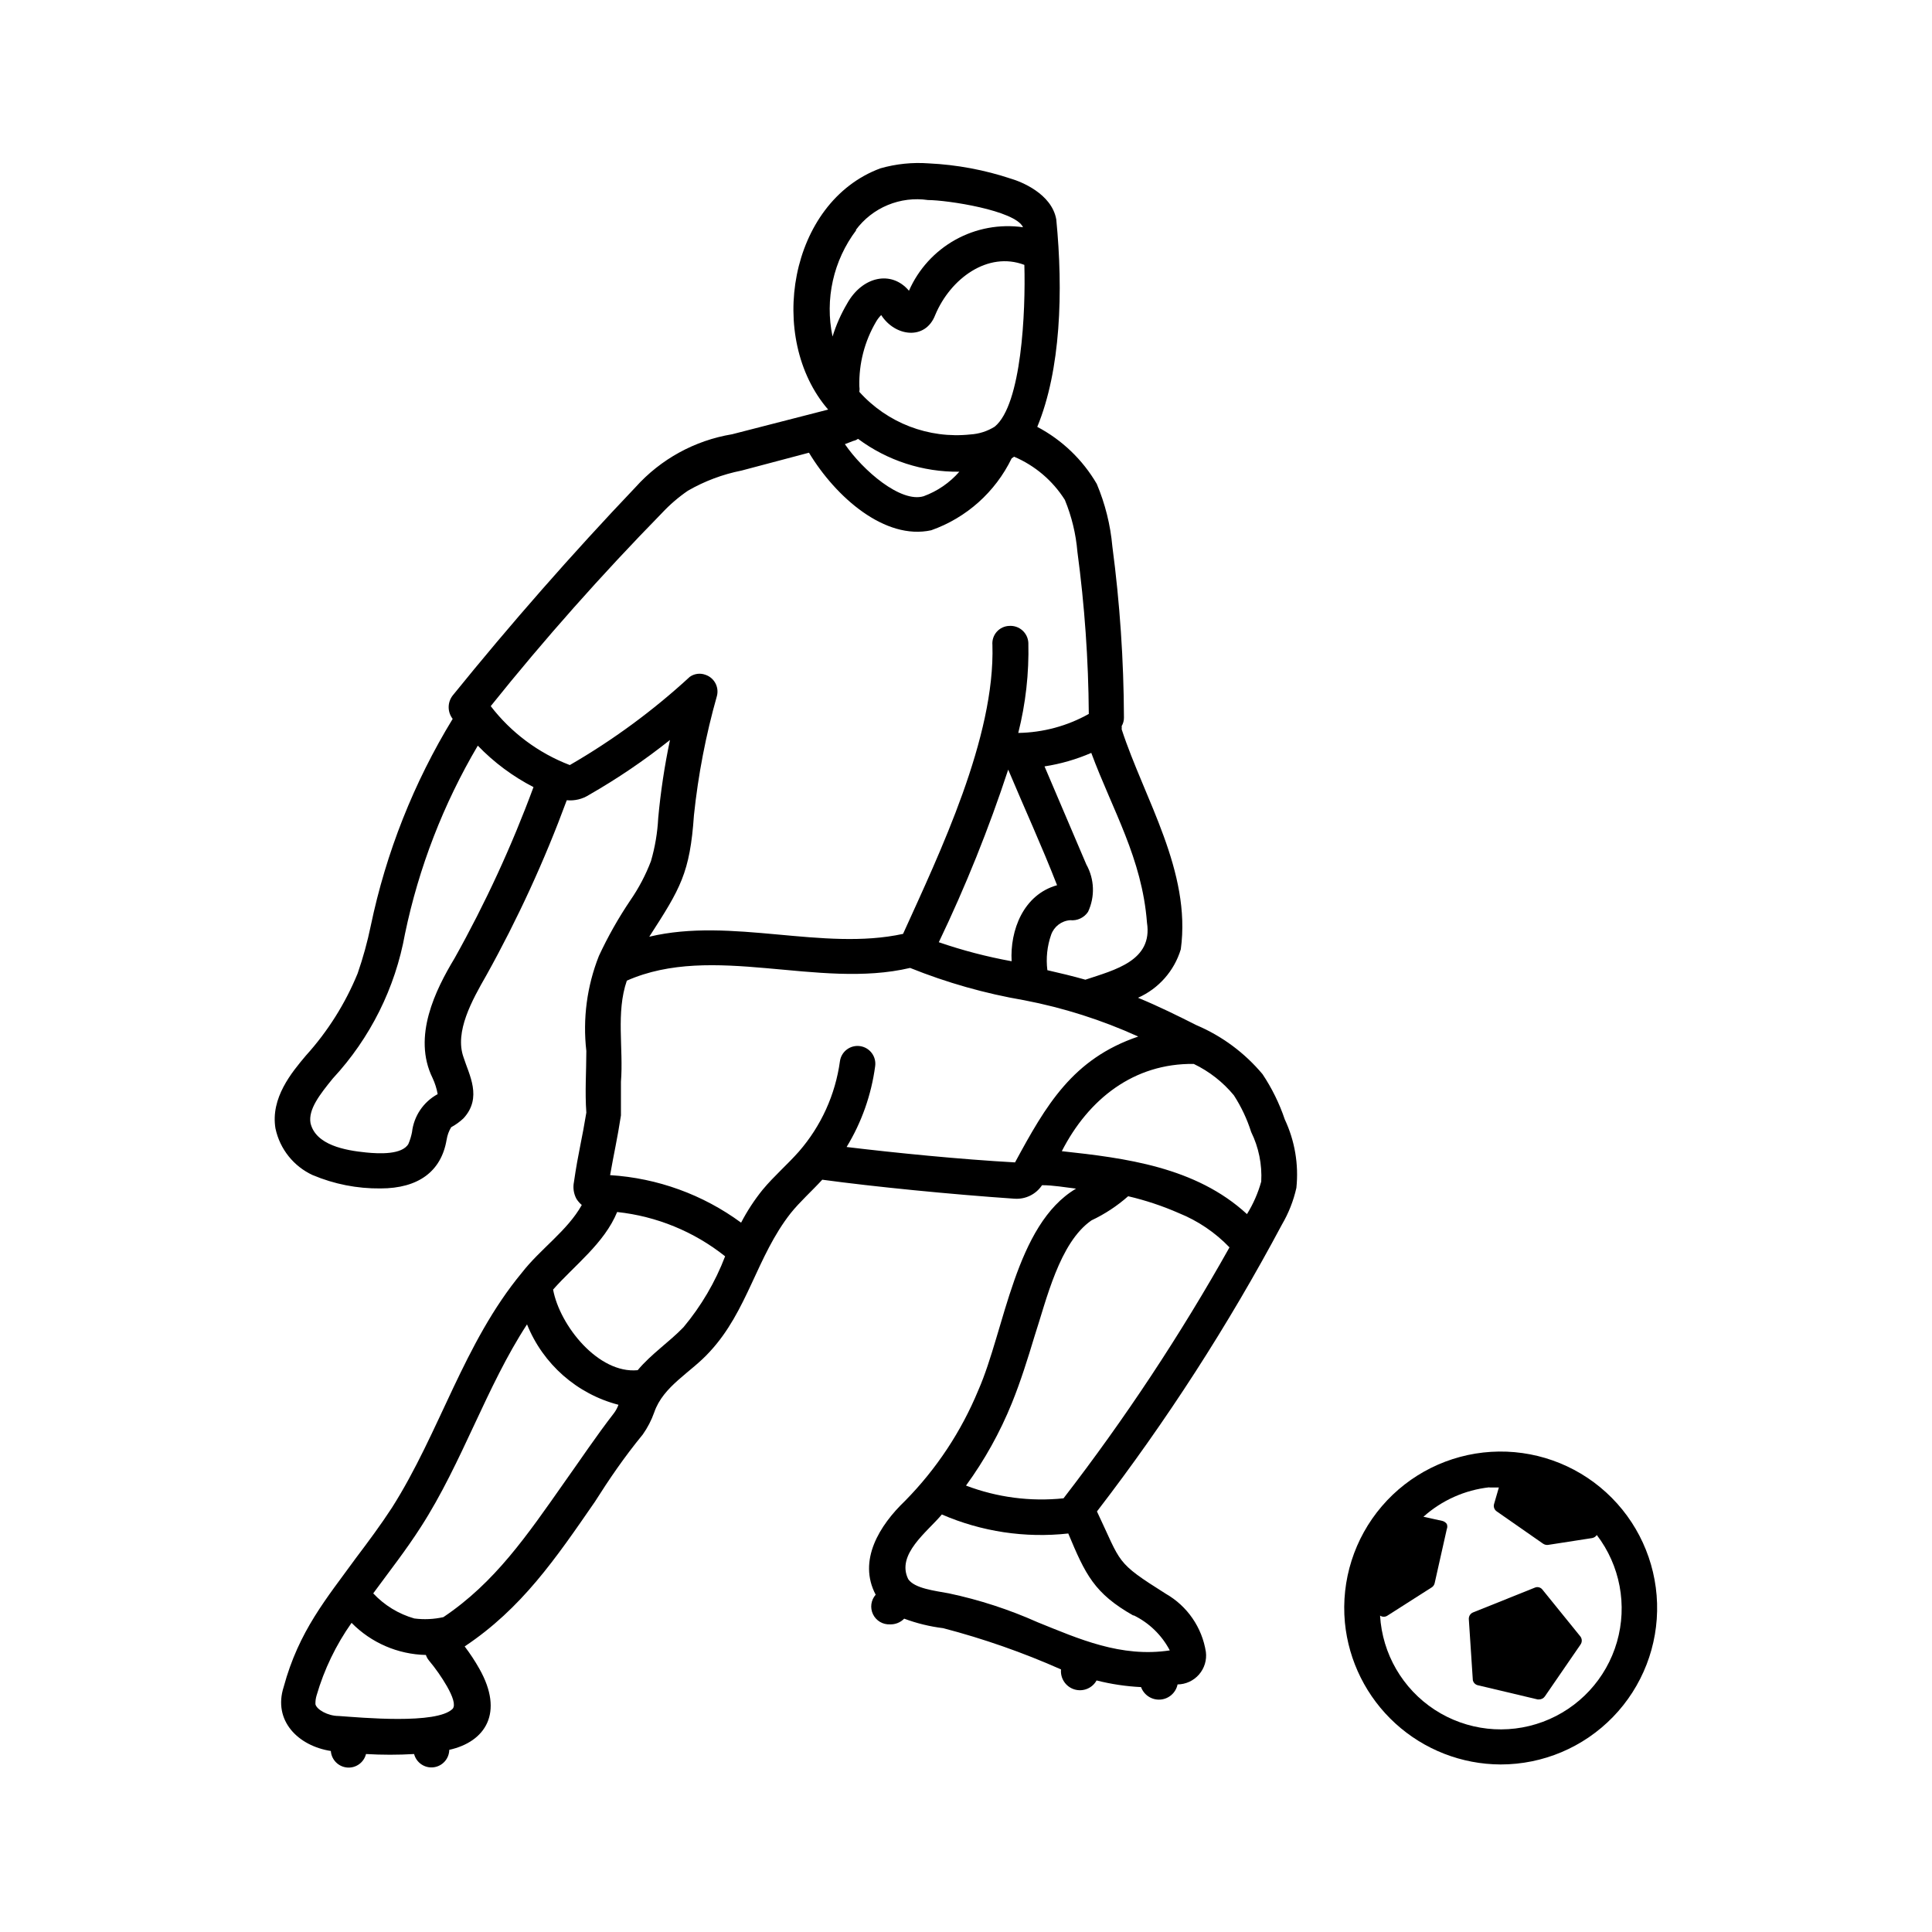 <?xml version="1.0" encoding="UTF-8"?>
<!-- Uploaded to: ICON Repo, www.iconrepo.com, Generator: ICON Repo Mixer Tools -->
<svg fill="#000000" width="800px" height="800px" version="1.1" viewBox="144 144 512 512" xmlns="http://www.w3.org/2000/svg">
 <g>
  <path d="m541.67 611.6c11.223 0.008 21.965-4.531 29.781-12.586 7.812-8.051 12.031-18.922 11.688-30.137-0.34-11.215-5.211-21.812-13.5-29.375-8.289-7.562-19.289-11.438-30.488-10.75-11.199 0.688-21.641 5.887-28.941 14.406s-10.836 19.637-9.801 30.809c0.988 10.273 5.758 19.812 13.383 26.766s17.562 10.828 27.879 10.867zm-2.973-73.406h2.519l-1.258 4.332v0.004c-0.246 0.754 0.043 1.578 0.707 2.016l12.293 8.566v-0.004c0.383 0.258 0.848 0.363 1.309 0.305l11.688-1.812v-0.004c0.496-0.094 0.934-0.383 1.211-0.805 6.172 8.07 8.152 18.59 5.34 28.352-2.816 9.762-10.098 17.609-19.621 21.152-9.52 3.539-20.16 2.356-28.672-3.191-8.508-5.551-13.883-14.809-14.484-24.953 0.598 0.402 1.371 0.402 1.965 0l11.688-7.457 0.004 0.004c0.402-0.25 0.691-0.648 0.805-1.109l3.223-14.359c0.18-0.438 0.18-0.922 0-1.359-0.277-0.398-0.688-0.684-1.156-0.809l-5.039-1.109v0.004c4.871-4.363 10.984-7.094 17.484-7.809z"/>
  <path d="m535.57 590.59 15.922 3.777h0.402c0.602-0.008 1.168-0.309 1.512-0.805l9.422-13.703h-0.004c0.48-0.645 0.48-1.523 0-2.168l-10.078-12.445h0.004c-0.48-0.602-1.309-0.809-2.016-0.5l-16.324 6.547c-0.742 0.285-1.211 1.02-1.156 1.816l1.059 16.121h-0.004c0.129 0.652 0.617 1.18 1.262 1.359z"/>
  <path d="m226.89 455.42c5.672 2.394 11.777 3.594 17.934 3.527 10.078 0 16.121-4.535 17.531-12.898h0.004c0.18-1.176 0.59-2.309 1.207-3.324 1.191-0.645 2.293-1.441 3.273-2.367 5.039-5.492 1.461-11.539 0-16.172-2.418-6.75 2.266-15.113 6.047-21.715 8.289-14.895 15.414-30.41 21.312-46.402 2.066 0.203 4.141-0.293 5.894-1.41 7.516-4.301 14.691-9.168 21.461-14.562-1.441 6.836-2.484 13.75-3.121 20.707-0.195 3.859-0.84 7.68-1.918 11.387-1.402 3.688-3.246 7.188-5.488 10.43-3.152 4.68-5.934 9.598-8.312 14.711-3.168 7.996-4.312 16.648-3.328 25.191 0 5.34-0.402 10.832 0 16.324-0.555 3.375-1.059 5.996-1.613 8.766-0.555 2.769-1.109 5.742-1.664 9.574l0.004-0.004c-0.324 1.543-0.094 3.148 0.656 4.535 0.387 0.605 0.859 1.148 1.41 1.613-3.828 6.852-10.984 11.637-15.871 17.938-15.418 18.59-21.715 42.27-34.461 62.32-2.922 4.484-6.246 8.969-9.523 13.301-7.859 10.832-15.113 19.297-19.145 34.16-2.871 8.918 3.777 15.617 12.496 16.977v-0.004c0.164 2.324 1.996 4.184 4.316 4.387 2.32 0.199 4.441-1.316 5.004-3.578 4.246 0.25 8.5 0.25 12.746 0 0.594 2.293 2.793 3.797 5.144 3.519 2.356-0.281 4.137-2.258 4.176-4.629 9.523-2.117 14.609-9.773 7.961-21.512-1.156-2.051-2.453-4.019-3.879-5.894 15.113-10.078 24.082-23.227 34.512-38.34 3.777-5.945 7.656-11.688 12.695-17.836 1.27-1.801 2.289-3.766 3.023-5.844 2.418-7.055 9.773-10.578 14.711-16.07 10.078-10.832 12.395-25.191 21.461-36.727 2.469-3.074 5.644-5.894 8.363-8.867 13.703 1.863 34.059 3.879 50.984 5.039v-0.004c2.887 0.195 5.656-1.168 7.258-3.578 3.023 0 5.996 0.555 9.02 0.906-16.121 9.523-18.895 37.484-25.895 53.402l-0.004 0.004c-4.512 10.934-11.098 20.891-19.398 29.32-6.801 6.5-12.594 15.82-7.809 24.887v0.004c-1.254 1.426-1.535 3.465-0.711 5.18 0.824 1.715 2.59 2.769 4.492 2.68 1.414 0.051 2.785-0.5 3.777-1.512 3.332 1.242 6.797 2.086 10.328 2.519 10.691 2.793 21.137 6.449 31.234 10.93-0.227 2.379 1.246 4.586 3.523 5.293 2.281 0.707 4.742-0.281 5.898-2.367 3.863 0.98 7.812 1.57 11.789 1.762 0.77 2.121 2.856 3.473 5.106 3.309 2.25-0.164 4.117-1.805 4.57-4.016 2.18-0.023 4.246-0.98 5.68-2.625s2.098-3.824 1.824-5.988c-1.016-6.488-4.93-12.16-10.629-15.418-13.504-8.516-11.637-7.91-18.238-21.816v0.004c18.414-23.941 34.812-49.371 49.02-76.027 1.773-3.023 3.066-6.301 3.832-9.723 0.645-6.211-0.418-12.484-3.074-18.137-1.43-4.238-3.41-8.27-5.894-11.992-4.734-5.656-10.742-10.113-17.535-12.996-4.684-2.367-10.078-5.039-15.469-7.254h0.004c5.469-2.43 9.605-7.121 11.336-12.848 2.82-20.605-9.672-39.902-15.668-58.289v-0.004c0.027-0.285 0.027-0.57 0-0.855 0.402-0.688 0.613-1.473 0.602-2.266-0.059-15.164-1.082-30.312-3.07-45.344-0.512-5.707-1.906-11.297-4.133-16.578-3.738-6.41-9.203-11.648-15.77-15.113 6.246-15.113 6.902-35.922 5.039-54.965-1.211-6.902-9.523-10.078-11.941-10.781-7.066-2.356-14.422-3.727-21.863-4.082-4.309-0.316-8.641 0.129-12.797 1.312-24.234 8.969-30.23 44.988-13.855 63.934l-25.492 6.551v-0.004c-9.859 1.637-18.867 6.574-25.543 14.008-16.828 17.684-33.102 36.223-48.469 55.215-1.418 1.824-1.418 4.379 0 6.199-10.324 16.91-17.668 35.469-21.715 54.863-0.883 4.269-2.043 8.477-3.473 12.598-3.273 7.992-7.91 15.355-13.707 21.762-3.777 4.484-9.422 11.234-8.062 19.348h0.004c1.16 5.441 4.82 10.016 9.875 12.344zm37.078 141.42c-4.18 4.231-24.383 2.316-30.23 1.914-2.871 0-5.844-1.715-6.144-3.125v0.004c-0.027-0.785 0.078-1.566 0.305-2.32 2-6.883 5.133-13.387 9.27-19.242 5.203 5.297 12.273 8.352 19.699 8.512 0.176 0.535 0.449 1.027 0.805 1.461 1.789 2.144 3.391 4.438 4.785 6.852 1.512 2.672 2.32 4.938 1.512 5.945zm29.727-60.203c-10.078 14.359-18.539 26.754-32.195 35.922-2.527 0.566-5.137 0.688-7.707 0.352-4.164-1.191-7.926-3.488-10.883-6.652 4.281-5.844 8.715-11.488 12.645-17.633 10.934-16.977 17.332-37.129 28.113-53.656 4.238 10.547 13.234 18.457 24.234 21.312-0.281 0.773-0.672 1.504-1.16 2.168-4.836 6.246-9.016 12.543-13.047 18.188zm31.438-40.91c-3.777 3.93-8.516 7.055-12.141 11.387-10.43 1.008-20.656-11.84-22.418-21.363 5.742-6.5 13.551-12.242 16.977-20.555 10.457 1.117 20.383 5.188 28.613 11.738-2.613 6.832-6.34 13.18-11.031 18.793zm87.863-43.68c-14.508-0.805-31.691-2.519-44.637-4.082 3.973-6.519 6.543-13.793 7.559-21.359 0.387-2.574-1.383-4.977-3.957-5.367-2.574-0.391-4.977 1.379-5.363 3.953-1.211 8.887-4.996 17.223-10.883 23.984-3.074 3.477-6.602 6.5-9.574 10.078v-0.004c-2.203 2.723-4.125 5.66-5.742 8.766-10.125-7.441-22.172-11.812-34.715-12.594 1.008-5.793 1.914-9.574 2.871-15.82v-8.918c0.707-8.816-1.359-18.34 1.562-26.801 22.773-10.078 50.684 2.367 75.066-3.375h0.004c9.742 3.922 19.875 6.793 30.227 8.562 10.422 2.004 20.57 5.234 30.23 9.625-17.383 5.894-24.438 18.188-32.648 33.352zm-1.812-104.09c4.231 10.078 8.867 20.152 12.949 30.633-8.969 2.519-12.496 11.992-12.043 20.152v-0.004c-6.551-1.188-13-2.871-19.297-5.039 7.113-14.832 13.254-30.113 18.391-45.746zm0.957 167.92c2.367-5.844 4.231-11.84 5.996-17.684 3.176-9.672 6.602-24.887 15.113-30.781 3.527-1.664 6.801-3.816 9.723-6.398 4.613 1.078 9.117 2.578 13.453 4.481 5.059 2.043 9.625 5.133 13.402 9.07-13.023 23.207-27.723 45.434-43.984 66.504-8.762 0.914-17.613-0.242-25.844-3.375 4.922-6.75 9-14.078 12.141-21.816zm32.242 56.176c4.125 1.996 7.496 5.262 9.625 9.32-12.949 1.965-24.133-3.074-35.016-7.457-7.551-3.375-15.438-5.945-23.527-7.66-3.828-0.707-9.117-1.309-10.781-3.777-3.223-6.551 5.039-12.496 8.918-17.129 10.539 4.566 22.086 6.301 33.5 5.039 4.535 10.832 6.856 15.867 17.281 21.762zm26.602-137.79c1.957 3.023 3.5 6.293 4.586 9.723 2.004 4.082 2.922 8.609 2.668 13.148-0.844 3.035-2.117 5.938-3.777 8.617-13.602-12.543-32.395-14.863-49.07-16.676 7.055-13.805 19.094-23.328 34.965-23.125 4.102 1.969 7.731 4.805 10.629 8.312zm-23.023-45.746c1.562 10.078-8.465 12.496-16.324 15.113-3.375-0.957-6.75-1.762-10.078-2.519h0.004c-0.398-3.176-0.055-6.398 1.008-9.418 0.77-2.164 2.746-3.664 5.035-3.832 1.871 0.203 3.695-0.652 4.738-2.215 1.875-4.012 1.707-8.68-0.453-12.547l-11.082-25.996h-0.004c4.269-0.656 8.434-1.859 12.395-3.578 5.644 15.219 13.453 27.914 14.762 44.992zm-32.496-174.32c0.352 12.242-0.707 37.031-7.859 42.875v-0.004c-1.941 1.219-4.16 1.93-6.449 2.066-11.051 1.18-21.996-3.016-29.422-11.285 0.078-0.5 0.078-1.012 0-1.512-0.141-5.996 1.395-11.91 4.434-17.078 0.371-0.648 0.828-1.238 1.359-1.766 3.629 5.691 11.688 6.801 14.309 0 4.031-9.672 13.957-16.977 23.629-13.297zm-45.344 46.652c0.457-0.094 0.887-0.281 1.262-0.555 7.754 5.769 17.188 8.832 26.852 8.715-2.562 2.926-5.816 5.164-9.473 6.5-6.047 1.812-16.07-6.801-20.859-13.805zm0.656-55.871v-0.004c2.172-2.938 5.098-5.227 8.469-6.629 3.375-1.402 7.062-1.863 10.676-1.332 5.039 0 23.125 2.719 25.191 7.203v0.004c-6.184-0.879-12.488 0.289-17.945 3.328s-9.773 7.777-12.285 13.5c-4.637-5.492-12.344-3.828-16.375 3.375h0.004c-1.633 2.762-2.934 5.703-3.879 8.766-2.09-9.871 0.207-20.168 6.297-28.215zm-51.387 75.016c2.078-2.227 4.391-4.223 6.902-5.945 4.41-2.543 9.211-4.348 14.207-5.34l17.883-4.738c7.152 11.84 20.152 23.227 32.395 20.555 9.336-3.293 16.992-10.137 21.312-19.043l0.656-0.453c5.539 2.356 10.234 6.348 13.449 11.438 1.809 4.387 2.93 9.023 3.328 13.754 1.91 14.246 2.922 28.602 3.019 42.977-5.715 3.203-12.137 4.934-18.691 5.035 1.969-7.801 2.867-15.836 2.672-23.879-0.066-1.266-0.633-2.453-1.582-3.297-0.945-0.844-2.191-1.27-3.457-1.188-1.273 0.035-2.481 0.598-3.328 1.551s-1.266 2.215-1.156 3.488c0.754 24.484-13.957 55.117-23.68 76.578-21.262 4.637-45.344-4.484-67.258 0.754 8.262-12.797 10.781-16.879 11.84-32.195v0.004c1.121-10.703 3.16-21.289 6.098-31.641 0.598-2.379-0.742-4.82-3.074-5.59-1.383-0.508-2.93-0.301-4.129 0.551-9.707 8.938-20.367 16.777-31.793 23.379-8.293-3.172-15.547-8.578-20.957-15.617 14.207-17.734 29.473-34.914 45.344-51.137zm-87.16 149.78c9.895-10.676 16.52-23.965 19.094-38.289 3.656-17.57 10.176-34.422 19.297-49.879 4.285 4.445 9.273 8.156 14.762 10.984-5.777 15.637-12.77 30.797-20.91 45.344-5.039 8.363-11.234 20.758-5.844 31.738 0.637 1.363 1.098 2.805 1.359 4.285-3.773 2.043-6.316 5.805-6.801 10.074-0.207 1.074-0.527 2.121-0.957 3.125-1.664 2.871-7.707 2.621-11.184 2.266-5.594-0.555-13.402-1.965-14.762-7.809-0.605-3.629 2.418-7.508 5.945-11.84z"/>
 </g>
</svg>
